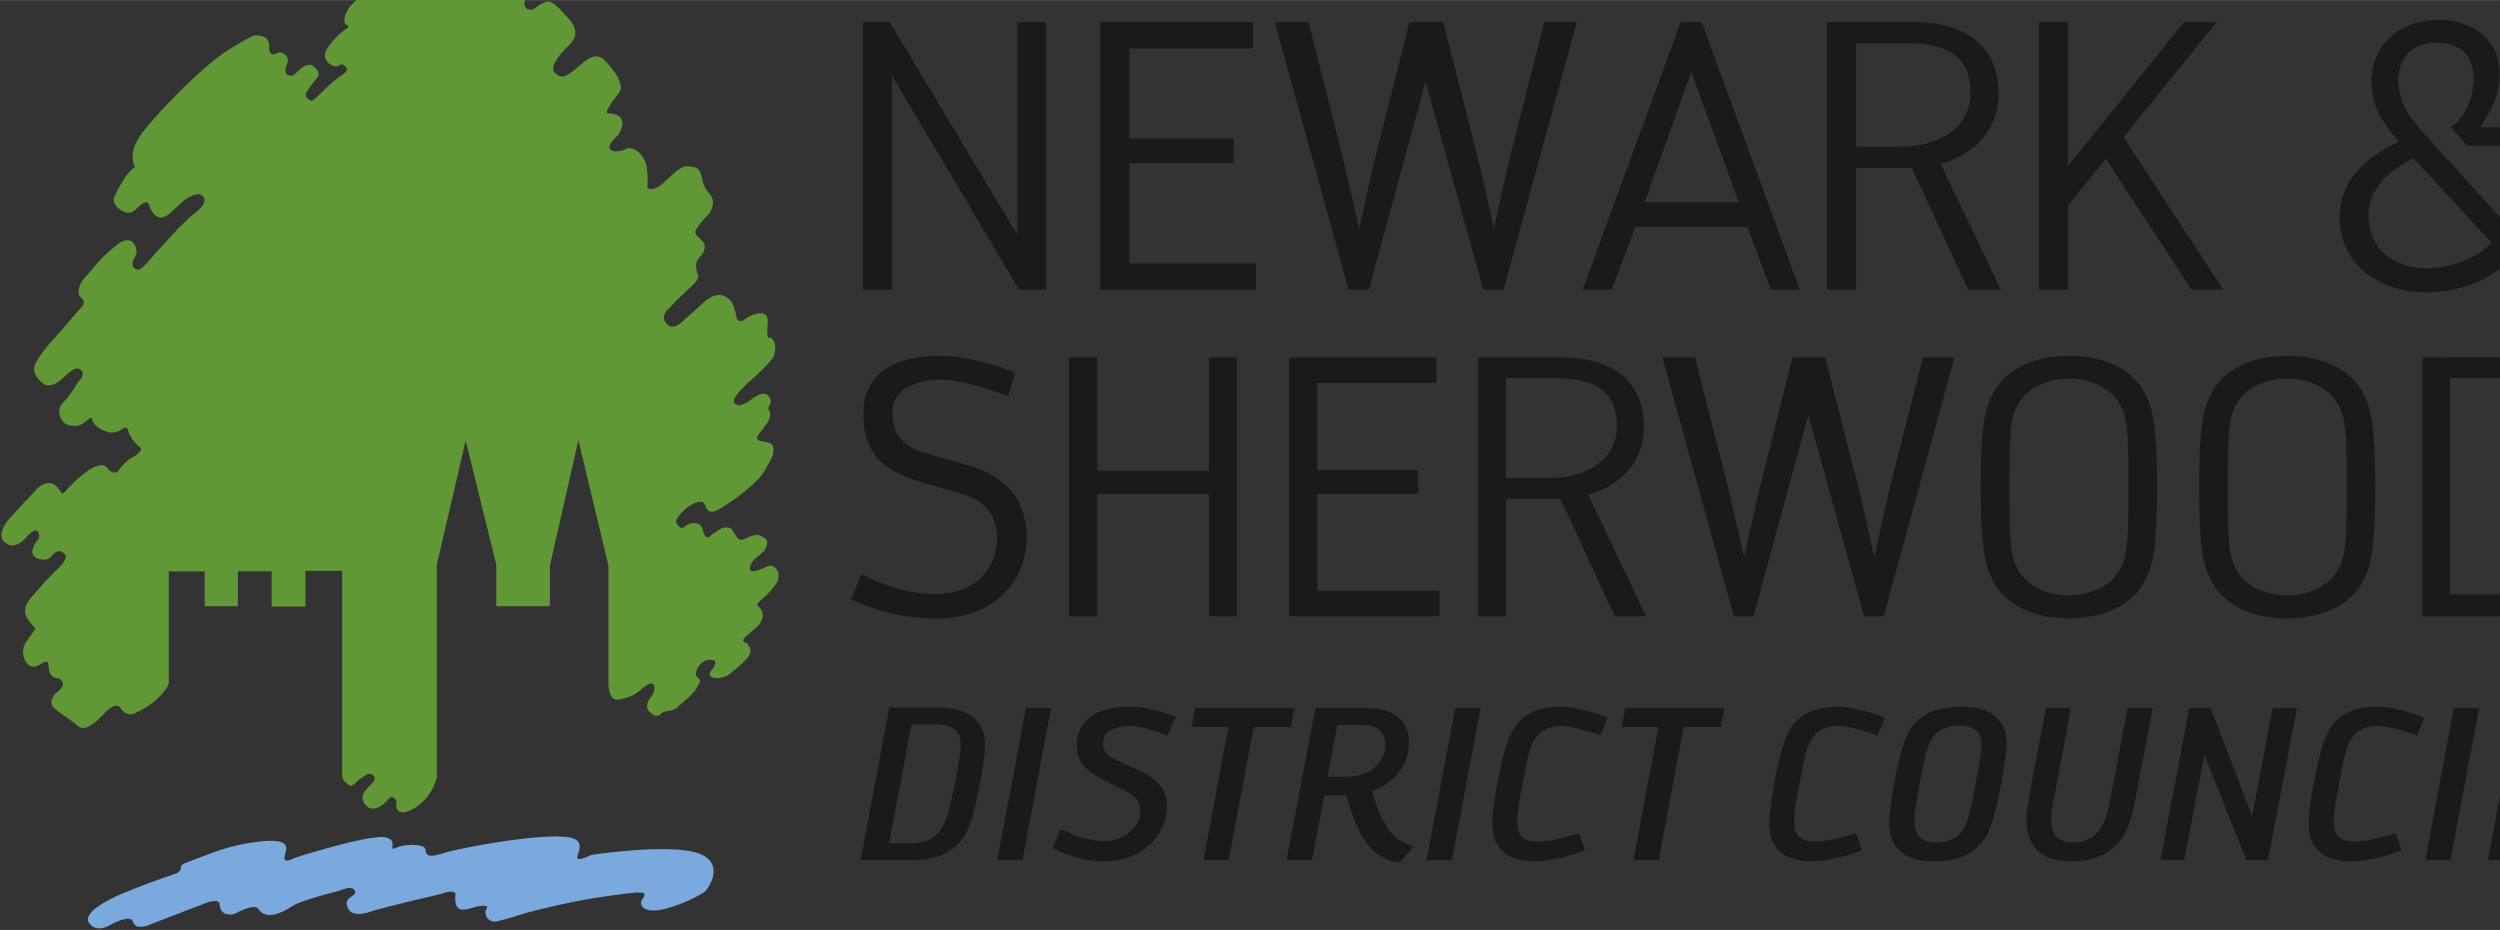<svg height="192.873" viewBox="0 0 1000 371.924" width="518.476" xmlns="http://www.w3.org/2000/svg" xmlns:xlink="http://www.w3.org/1999/xlink"><rect x="0" y="0" width="1000" height="371.924" fill="#333333" stroke="none"/><clipPath id="a"><path clip-rule="evenodd" d="m-.001.001h419.52v595.32h-419.52v-595.32z"/></clipPath><clipPath id="b"><path d="m0 0h9354.33v3483.07h-9354.33z"/></clipPath><clipPath id="c"><path d="m0-.709h9348.66v3471.73h-9348.66z"/></clipPath><clipPath id="d"><path d="m0-.709h9348.66v3471.73h-9348.66z"/></clipPath><clipPath id="e"><path d="m0-.709h9348.66v3471.73h-9348.66z"/></clipPath><g clip-path="url(#a)" fill="#782121" transform="matrix(10.076 0 0 -10.076 -2941.918 5797.31)"><g clip-path="url(#b)" fill="#782121" transform="matrix(.011 0 0 .011 292.03 538.51)"><g clip-path="url(#c)" fill="#609836"><path d="m481.91 2748.04s-32.59 47.48 29.08 126.88c61.66 78.68 216.85 237.45 304.04 292.72 87.88 54.59 97.09 54.59 97.09 54.59s55.28 7.09 53.86-38.26c-2.13-45.38 26.93-26.25 35.43-22.71 7.8 2.84 48.19-13.46 25.51-50.31 0 0-12.75-40.39 26.22-32.6l29.77 26.22s26.93 23.39 45.35 4.96c19.16-18.42 22-29.05 6.4-46.06-15.61-17.74-31.2-42.54-31.2-42.54s-14.17-16.3 2.13-26.93c17-10.63 10.63-11.34 28.37 2.12 17 13.47 41.1 45.36 94.96 83.65 0 0 30.47 16.3 12.04 31.18-18.42 14.17-15.59 3.54-29.76 0-14.17-4.25-63.78 21.26-35.43 64.49 29.05 43.25 62.36 66.64 62.36 66.64s29.05 12.04 2.13 21.26c0 0-11.34 22.67 13.46 58.13 24.8 34.73 143.15 122.62 163.7 129 20.55 5.67 36.17 31.89 64.51 4.25 27.64-28.34 14.18-24.8 11.34-36.16 0 0-13.46-19.84 7.09-33.31 20.55-13.46 24.8-14.17 41.1-7.09 16.3 7.09 99.21 77.27 99.21 77.27s63.07 46.77 92.84-22.67c0 0 11.34-14.2 2.12-31.21 0 0 8.51-32.6 48.22-11.34 40.39 21.97 46.77 38.29 46.77 38.29s29.76 29.77 66.61 0c37.56-29.78 9.92-46.08 0-60.97-9.21-14.17-23.38-57.4 21.26-51.73 0 0 34.73 26.93 52.44 29.06 17.72 2.12 51.74-33.31 63.78-48.22 12.76-15.59 65.93-58.82 14.89-108.42-51.74-49.63-71.58-87.19-49.61-103.49 21.26-16.3 31.89-19.84 89.29 31.18 58.13 50.32 75.85 32.6 106.32-4.25 31.19-36.85 49.61-72.31 33.31-95.7-16.3-24.09-67.32-82.22-31.18-75.14 0 0 75.12-2.83 28.35-77.24 0 0-48.9-41.84-25.52-55.3 23.39-12.76 58.11 6.38 58.11 6.38s41.82 10.65 68.04-56.7c0 0 8.5-32.6 4.25-86.48 0 0 7.79-7.08 26.93-1.42 19.13 4.97 46.06 34.75 54.56 41.84 9.24 7.8 39.01 39.69 61.68 38.27 22.68-2.13 45.36.71 53.15-38.27 7.8-38.29 10.63-34.04 17.01-46.8 6.38-12.75 43.94-33.3 8.5-87.89 0 0-29.05-27.64-45.35-54.57-15.59-26.93 34.02-34.02 30.47-65.22 0 0 1.42-17.01-19.84-37.56s-5.67-58.11-5.67-58.11 14.17-14.17-25.51-48.22c-38.98-34.01-82.23-80.78-82.23-80.78s-28.35-24.12-4.25-51.05c24.82-27.64 56.71 7.79 63.09 13.46 7.09 5.67 74.41 66.64 74.41 66.64s37.56 36.14 72.29 19.14c35.43-17.01 35.43-47.48 43.93-81.52 0 0 10.63-19.85 35.44 3.54 0 0 82.22 48.92 75.85-19.84-5.67-69.45 6.37-47.48 9.92-51.03 0 0 29.76-14.17 11.34-69.47 0 0-9.22-19.13-80.82-84.36 0 0-28.34-21.96-53.85-55.27-25.52-34.02 12.04-36.14 12.04-36.14s19.14 5.67 31.89 14.17c12.05 7.8 41.11 36.14 63.81 26.22 22.67-10.63 17.01-34.72 12.04-40.39-5.66-5.67-4.96-15.59 0-21.26 5.67-4.99 1.42-27.66-7.79-41.13-8.5-13.46-29.79-39.68-29.79-39.68s-19.84-22.68 8.53-26.93c27.64-4.26 43.23-6.38 43.23-26.96 0-20.55 2.83-18.42-29.77-76.53-32.62-58.14-133.96-121.92-158.05-137.51-24.1-14.88-38.27-18.45-49.61-7.08-11.34 12.04-4.96 40.39-46.06 24.8s-65.91-58.14-65.91-58.14-7.08-8.5 5.67-23.38c12.76-14.17 17.72-7.09 26.22-1.42 8.51 4.96 17.72 13.47 39.69 9.92 21.97-3.54 24.8-30.47 24.8-30.47s7.09-30.47 23.39-16.3c16.3 13.47 43.93 29.76 43.93 29.76s28.35 7.8 38.27-7.79c10.63-16.3 18.43-42.52 41.1-32.6 23.39 10.63 46.07 20.55 58.82 12.76 12.78-7.8 40.42-9.92 14.2-55.3 0 0-21.99-18.43-35.46-30.48-12.75-11.33-30.47-47.48 2.84-41.81 0 0 16.3 4.26 38.29 14.18 22.68 10.63 27.64 2.83 36.14-4.26 8.51-6.37 19.84-34.01-3.54-62.38-21.97-26.93-22.68-28.35-47.48-50.32-23.41-21.26-17.03-19.13-5.7-31.18 0 0 34.75-35.46-26.92-81.52-61.66-46.77-21.26-38.97-17.01-48.19 3.54-9.94 26.22-26.24-16.3-65.93-43.23-39.68-58.82-48.19-58.82-48.19s-26.93-12.78-46.77-7.79c-19.84 4.96-19.14 13.46-10.63 25.51 8.5 11.34 36.85 46.77-15.59 38.27 0 0-26.93-7.8-37.56-38.27-9.92-29.79 21.26-23.39 10.63-44.67-11.34-21.26-19.14-38.27-72.99-80.08 0 0-7.09-16.3-41.84-20.55-34.02-3.57-18.42-21.28-47.48-16.32 0 0-29.06 16.32-26.22 33.33 2.83 17.01-2.84 10.63 15.59 36.14 18.43 24.8 14.88 60.94-17.72 39.68-33.3-20.55-31.18-37.55-98.5-51.02 0 0-40.39-14.88-38.98 68.03v415.38l-108.45 452.22-102.75-452.22v-146.72h-193.47v149.55l-110.57 447.97-104.18-447.97v-767.63s-19.13-92.15-109.13-124.06c0 0-43.96-15.59-36.17 36.17 0 0-11.33 33.3-31.89 7.08-21.26-26.22-51.73-40.39-72.28-25.51-21.26 14.88-21.97 39.69-13.46 51.73 7.79 12.76 29.05 33.31 29.05 33.31s17.01 14.88 5.67 27.66c-10.63 12.76-26.93 2.84-26.93 2.84l-31.18-21.29s-20.55-27.64-32.6-14.17c-12.04 12.75-24.8 12.75-22.67 46.8v725.1h-132.55v-129h-121.89v127.58h-121.89v-126.16h-119.79v125.46h-129.68v-406.16s-28.35-68.04-131.13-109.16c0 0-25.51-6.38-43.23 22.7-17 28.35-60.94-22.7-60.94-22.7s-60.95-70.87-90.71-43.94c-30.47 26.93-74.41 52.47-80.08 59.55-4.96 6.38-34.72 18.43-3.54 58.82 0 0 51.73 31.18 13.46 54.59 0 0-32.6 0-36.14 31.18-2.83 31.18-.71 38.27-34.04 18.43-32.6-20.55-48.189 9.21-48.189 9.21s-24.094 30.47-1.417 72.31c0 0 8.504 9.92 24.096 32.6 16.3 22.67 10.63 13.46-4.96 34.72-15.593 21.26-39.687 45.38-2.13 90.74 37.56 45.35 87.19 96.4 87.19 96.4s64.49 52.44 29.77 68.03c0 0-17.01 20.55-43.23-14.88 0 0-14.88-19.14-50.34-4.96-35.435 14.88-2.84 59.55-2.84 59.55s19.14 16.3 7.8 34.72c-11.34 19.14-34.726-9.21-49.608-24.8-14.882-16.3-44.646-36.17-72.283-11.34-28.347 24.1 3.543 70.16 15.59 82.91 11.339 12.76 52.441 57.43 52.441 57.43l41.81 43.94s27.64 38.27 63.81 26.93c13.46-4.26 32.59-34.02 32.59-34.02s0-7.79 16.3 9.92c17.01 18.43 49.61 52.47 81.5 73.02 32.6 21.26 57.4 22.68 65.2 9.21 8.5-13.46 29.05-25.51 39.68-13.46 10.63 12.04 26.93 36.85 52.44 50.31 26.25 13.47 38.29 31.18 26.96 37.56-11.34 5.69-34.05 31.21-41.84 57.43-7.09 25.51-24.09 3.54-34.72-.71s-31.89-12.76-70.87 11.34c-38.98 24.8-14.88 49.6-38.27 31.18-23.38-18.43-34.01-28.35-69.45-21.26-35.43 7.08-47.48 59.55-22.67 81.52 24.8 22.68 53.85 72.99 53.85 72.99s29.77 28.37 11.34 45.38c-19.13 16.3-45.35-11.34-63.78-28.35-17.71-17.03-51.73-39.71-73.72-19.86-21.97 19.15-44.65 41.83-23.39 77.97s56.72 77.27 65.93 85.78c9.21 9.21 93.54 107.74 93.54 107.74s24.81 17.71 2.13 36.85c-22.68 19.13 1.42 61.65 9.21 68.05 7.8 7.09 51.03 62.37 79.37 88.59 28.35 26.22 51.74 42.54 51.74 42.54s34.01 22.68 51.73-5.67c17.74-28.37.71-48.21.71-48.21s-16.3-27.64 0-38.98c17.03-12.05 26.95 1.42 46.08 21.26 18.43 20.55 125.44 143.88 167.96 175.06 42.52 31.21 46.77 56.72 26.93 68.77-20.55 12.05-60.24-18.43-60.24-18.43l-53.15-47.5s-29.76-30.47-54.57-6.38c-24.8 23.41-16.3 56.01-40.39 43.25-24.8-12.75-32.62-39.71-60.97-34.72-28.35 5.67-55.28 34.02-43.94 58.82s42.52 85.77 73.7 106.32z" style="fill:#609836;stroke:#fffffe;stroke-width:.14;stroke-linecap:round;stroke-linejoin:round;stroke-miterlimit:10"/></g><g clip-path="url(#d)" fill="#79a9dd"><path d="m416.72 116.95s75.14 34.02 207.66 78.69c0 0 20.55 4.96 22.68 19.84 2.12 14.88-4.26 12.76 56.69 35.43 61.65 23.39 128.29 51.76 229.63 62.39 100.63 10.63 100.63-15.61 90-48.21-9.92-31.89 18.43-19.14 32.6-12.05 14.17 6.38 226.09 70.18 288.45 73.73 0 0 40.39 9.21 59.53-6.38 19.84-14.88-8.51-43.96 21.96-29.08 31.21 14.9 99.95 12.07 103.49-4.25 3.55-15.59-1.41-37.56 64.49-16.3 65.2 21.26 367.11 75.85 457.82 56.71 91.44-18.42-37.56-114.11 78.69-62.38 0 0 265.04 40.42 375.61 8.5 111.26-31.18 47.48-131.12 29.77-143.17-17.01-12.05-74.41-43.231-143.89-60.947-69.45-17.741-96.37 12.047-77.95 37.557 18.43 24.81 2.84 26.22-69.45 17.01-75.12-9.92-166.56-20.55-350.1-68.056 0 0-65.91-21.969-104.17-30.473-38.3-8.503-50.34 30.473-39.71 44.671 10.63 14.173-15.59 14.173-51.74 3.543-36.14-10.63-63.78-14.198-60.94 42.515 0 0 12.75 31.19-53.86 7.09 0 0-194.91-44.644-254.43-63.803-60.24-19.842-79.37.733-83.63 29.08 0 0-3.54 13.463 20.56 28.343 24.09 14.89 2.83 37.56-29.06 24.81-31.89-12.76-126.17-29.77-185.69-60.24 0 0-87.17-64.512-122.6-14.173 0 0-6.38 29.055-87.88-15.615 0 0-49.63-14.173-53.88 32.623 0 0 8.51 31.185-65.9.708l-191.34-73.725s-45.36-19.842-54.59 11.339c-9.22 30.472-79.37-8.504-79.37-8.504s-50.32-35.433-79.37 4.252c-29.77 41.102 90 92.855 99.92 98.525z" style="fill:#79a9dd;stroke:#fffffe;stroke-width:.14;stroke-linecap:round;stroke-linejoin:round;stroke-miterlimit:10"/></g><g fill="#1b191a"><path d="m3672.55 2305.03h97.82v965.39h-104.2v-767.62l-460.65 767.62h-96.38v-965.39h104.88v771.9z" stroke="#fffffe" stroke-linecap="round" stroke-linejoin="round" stroke-miterlimit="10" stroke-width=".14"/><path d="m3965.25 2305.03h562.02v94.28h-456.4v362.2h376.32v89.31h-376.32v324.62h445.77v94.98h-551.39z" stroke="#fffffe" stroke-linecap="round" stroke-linejoin="round" stroke-miterlimit="10" stroke-width=".14"/><path d="m4861.78 2305.03h73l204.82 751.33 208.37-751.33h73l264.35 965.39h-117.66l-123.31-488.36c-19.13-77.25-41.1-180.03-58.11-257.3-17.71 77.27-38.27 180.05-58.82 257.3l-124.04 488.36h-121.89l-123.33-488.36c-19.13-77.25-41.1-180.03-58.11-257.3-17.72 77.27-41.1 180.05-59.53 257.3l-123.3 488.36h-121.92z" stroke="#fffffe" stroke-linecap="round" stroke-linejoin="round" stroke-miterlimit="10" stroke-width=".14"/><path d="m6098.5 3091.11 171.49-470.65h-339.47zm287.03-786.08h104.17l-353.65 965.39h-75.82l-353.65-965.39h104.88l85.04 226.11h404.7z" stroke="#fffffe" stroke-linecap="round" stroke-linejoin="round" stroke-miterlimit="10" stroke-width=".14"/><path d="m6693.11 3194.6h174.33c169.4 0 238.85-55.3 238.85-182.18 0-123.33-116.93-191.39-246.64-191.39h-166.54zm201.26-450.81 203.41-438.76h117.64l-216.85 453.64c126.14 34.02 209.05 130.42 209.05 249.5 0 193.51-142.44 262.25-300.49 262.25h-318.93v-965.39h104.91v438.76z" stroke="#fffffe" stroke-linecap="round" stroke-linejoin="round" stroke-miterlimit="10" stroke-width=".14"/><path d="m7903.6 2305.03h114.81l-360.03 550.04 335.93 415.35h-117.66l-418.84-519.54v519.54h-104.18v-965.39h104.18v303.38l136.79 168.69z" stroke="#fffffe" stroke-linecap="round" stroke-linejoin="round" stroke-miterlimit="10" stroke-width=".14"/><path d="m8985.8 2474.45c-57.4-60.97-149.55-92.15-234.59-92.15-113.38 0-208.37 64.49-208.37 193.49 0 93.57 74.43 159.5 162.31 204.14zm-86.45 349.44h170.07c7.09-39.71 9.93-75.14 9.93-106.32 0-55.3-14.89-126.88-42.52-172.96l-289.16 318.26c-53.15 56.69-97.8 120.5-97.8 194.91 0 92.15 58.11 138.23 138.19 138.23s133.96-40.41 133.96-129.71c0-69.47-31.18-139.65-81.52-175.08zm46.77 67.33c26.22 43.22 69.45 101.36 69.45 189.97 0 132.54-102.76 197.74-221.84 197.74-131.81 0-240.24-85.75-240.24-221.15 0-94.96 41.11-153.1 99.22-219-118.37-53.18-214.04-139.66-214.04-272.2 0-182.86 158.05-271.47 309.71-271.47 100.63 0 218.29 31.18 296.95 112.7l94.96-99.94h119.08l-161.6 174.38c42.52 78.66 63.78 153.09 63.78 234.61 0 36.14-1.42 71.58-4.96 107.03h133.96l13.47 67.33z" stroke="#fffffe" stroke-linecap="round" stroke-linejoin="round" stroke-miterlimit="10" stroke-width=".14"/><path d="m3390.51 2066.16c-191.37 0-279.95-82.2-279.95-206.97 0-133.26 52.44-204.12 219.68-252.34l138.93-40.39c86.45-24.8 124.01-80.1 124.01-162.31 0-99.94-74.41-197.76-219.71-197.76-94.25 0-172.91 23.38-269.29 71.6l-38.27-91.45c94.26-41.81 188.51-68.05 310.4-68.05 206.24 0 323.17 134.67 323.17 292.04 0 136.09-70.86 221.15-219.68 262.96l-135.38 38.27c-99.22 26.93-128.98 78.68-128.98 150.28 0 89.3 91.42 117.64 176.48 117.64 62.36 0 141.03-23.38 240.95-58.82l25.51 85.07c-104.17 40.39-206.22 60.23-267.87 60.23z" stroke="#fffffe" stroke-linecap="round" stroke-linejoin="round" stroke-miterlimit="10" stroke-width=".14"/><path d="m4357.9 1126.28h100.63v933.51h-100.63v-408.27h-403.28v408.27h-102.04v-933.51h102.04v441.6h403.28z" stroke="#fffffe" stroke-linecap="round" stroke-linejoin="round" stroke-miterlimit="10" stroke-width=".14"/><path d="m4647.04 1126.28h542.88v92.15h-440.81v349.45h363.56v85.77h-363.56v314.69h430.18v91.45h-532.25z" stroke="#fffffe" stroke-linecap="round" stroke-linejoin="round" stroke-miterlimit="10" stroke-width=".14"/><path d="m5430.18 1986.08h169.37c163.02 0 230.34-53.88 230.34-175.79 0-119.79-112.68-184.99-238.14-184.99h-161.57zm195.59-435.21 196.32-424.59h113.39l-209.06 438.76c121.18 32.6 201.26 125.46 201.26 241.7 0 186.43-137.48 253.05-290.57 253.05h-307.56v-933.51h100.63v424.59z" stroke="#fffffe" stroke-linecap="round" stroke-linejoin="round" stroke-miterlimit="10" stroke-width=".14"/><path d="m6252.28 1126.28h70.89l197.71 726.53 201.29-726.53h70.86l255.15 933.51h-114.12l-119.06-472.07c-18.42-74.41-38.98-174.36-55.98-248.79-17.72 74.43-36.85 174.38-56.7 248.79l-120.49 472.07h-117.64l-119.06-472.07c-18.42-74.41-38.97-174.36-56-248.79-17.01 74.43-39.69 174.38-57.41 248.79l-119.76 472.07h-117.64z" stroke="#fffffe" stroke-linecap="round" stroke-linejoin="round" stroke-miterlimit="10" stroke-width=".14"/><path d="m7246.6 1592.68c0 199.89 1.42 260.13 41.84 315.43 31.89 43.93 98.5 75.85 172.91 75.85s141.05-31.92 172.94-75.85c40.39-55.3 41.81-115.54 41.81-315.43 0-200.58-1.42-260.84-41.81-315.4-31.89-44.67-98.53-75.85-172.94-75.85s-141.02 31.18-172.91 75.85c-40.42 54.56-41.84 114.82-41.84 315.4zm-103.46 0c0-236.03 18.42-289.18 44.64-339.52 40.4-79.37 137.51-134.67 273.57-134.67 136.09 0 233.17 55.3 273.57 134.67 26.22 50.34 44.64 103.49 44.64 339.52 0 235.32-18.42 289.21-44.64 338.81-40.4 79.4-137.48 134.67-273.57 134.67-136.06 0-233.17-55.27-273.57-134.67-26.22-49.6-44.64-103.49-44.64-338.81z" stroke="#fffffe" stroke-linecap="round" stroke-linejoin="round" stroke-miterlimit="10" stroke-width=".14"/><path d="m8034.71 1592.68c0 199.89 1.41 260.13 41.81 315.43 31.18 43.93 97.79 75.85 172.23 75.85 75.11 0 141.73-31.92 172.91-75.85 40.39-55.3 42.52-115.54 42.52-315.43 0-200.58-2.13-260.84-42.52-315.4-31.18-44.67-97.8-75.85-172.91-75.85-74.44 0-141.05 31.18-172.23 75.85-40.4 54.56-41.81 114.82-41.81 315.4zm-103.47 0c0-236.03 18.43-289.18 44.65-339.52 40.39-79.37 136.77-134.67 272.86-134.67 136.77 0 233.15 55.3 274.25 134.67 25.53 50.34 43.96 103.49 43.96 339.52 0 235.32-18.43 289.21-43.96 338.81-41.1 79.4-137.48 134.67-274.25 134.67-136.09 0-232.47-55.27-272.86-134.67-26.22-49.6-44.65-103.49-44.65-338.81z" stroke="#fffffe" stroke-linecap="round" stroke-linejoin="round" stroke-miterlimit="10" stroke-width=".14"/><g clip-path="url(#e)"><path d="m9031.87 1985.38c74.4 0 139.6-29.08 171.52-73.73 40.39-55.3 41.81-117.66 41.81-318.97 0-200.58-1.42-262.96-41.81-318.24-31.92-44.67-97.12-69.47-171.52-69.47h-195.62v781.11zm-294.83 74.41v-933.51h299.79c133.22 0 226.79 55.3 267.19 133.96 26.22 49.63 44.64 97.12 44.64 332.44 0 236.74-18.42 296.29-44.64 346.61-40.4 79.39-136.09 121.91-272.15 121.91z" style="fill:#1b191a;stroke:#fffffe;stroke-width:.14;stroke-linecap:round;stroke-linejoin:round;stroke-miterlimit:10"/></g><path d="m3290.56 245.95c85.75 0 146.01 32.6 178.61 78.69 20.55 29.76 36.85 66.61 61.65 196.32 14.17 76.56 19.13 114.12 19.13 142.49 0 81.5-55.98 133.26-171.52 133.26h-174.33l-103.46-550.76zm-6.38 489.79h89.29c56.01 0 88.61-21.97 88.61-69.45 0-26.25-6.38-65.22-21.97-146.04-19.13-98.5-34.01-148.84-61.68-178.6-20.55-21.97-52.44-34.73-89.29-34.73h-85.75z" stroke="#fffffe" stroke-linecap="round" stroke-linejoin="round" stroke-miterlimit="10" stroke-width=".14"/><path d="m3593.89 245.95h90.71l103.49 548.63h-90.73z" stroke="#fffffe" stroke-linecap="round" stroke-linejoin="round" stroke-miterlimit="10" stroke-width=".14"/><path d="m4075.12 800.25c-131.13 0-194.2-56.01-194.2-138.21 0-56.01 21.97-89.32 101.34-129.74 20.55-10.63 48.9-24.8 71.6-35.43 42.52-20.55 55.99-43.23 55.99-75.12 0-55.3-55.99-107.74-134.68-107.74-44.64 0-99.92 18.43-152.36 44.65l-29.05-70.19c55.98-26.93 122.6-46.77 182.12-46.77 141.05 0 229.63 91.44 230.34 200.6 0 55.99-33.3 96.38-102.75 128.29-20.55 9.22-55.28 24.81-77.27 36.15-29.77 13.46-51.03 27.63-51.03 57.42 0 58.11 60.97 65.91 99.24 65.91 42.52 0 90.71-18.43 133.23-35.44l30.47 68.74c-66.61 23.41-114.8 36.88-162.99 36.88z" stroke="#fffffe" stroke-linecap="round" stroke-linejoin="round" stroke-miterlimit="10" stroke-width=".14"/><path d="m4519.48 726.52h133.93l13.47 68.06h-358.61l-12.76-68.06h132.55l-90.03-480.57h90.74z" stroke="#fffffe" stroke-linecap="round" stroke-linejoin="round" stroke-miterlimit="10" stroke-width=".14"/><path d="m4821.39 733.61h93.54c53.15 0 79.37-29.05 79.37-70.87 0-10.65-1.41-19.86-4.25-29.78-14.17-48.9-60.23-85.75-136.77-85.75h-67.32zm125.43-238.87c63.1 25.51 112.7 70.19 126.88 130.42 4.25 15.59 6.38 32.6 6.38 48.21 0 80.79-68.04 121.21-146.01 121.21h-192.05l-104.2-548.63h92.15l43.94 234.62h80.08c10.63-43.94 26.22-85.77 43.94-124.04 34.01-73.73 90.7-116.95 148.84-119.08l51.02 58.82c-46.06 11.36-81.49 34.75-109.16 88.61-16.3 31.89-31.89 68.05-41.81 109.86z" stroke="#fffffe" stroke-linecap="round" stroke-linejoin="round" stroke-miterlimit="10" stroke-width=".14"/><path d="m5143.15 245.95h91.41l103.49 548.63h-91.44z" stroke="#fffffe" stroke-linecap="round" stroke-linejoin="round" stroke-miterlimit="10" stroke-width=".14"/><path d="m5632.86 799.54c-94.96 0-139.61-27.66-172.21-74.43-20.55-29.77-37.56-73.02-62.36-204.15-14.17-75.11-17.72-117.66-17.72-146.01 0-77.26 44.65-133.25 152.36-133.25 38.98 0 111.26 11.34 182.16 40.4l-21.26 61.67c-66.64-21.96-111.29-30.47-146.72-30.47-65.91 0-76.54 29.77-76.54 77.25 0 26.92 5.67 58.84 19.14 130.41 21.26 110.58 26.93 142.49 49.6 170.13 19.14 24.1 48.9 39.69 87.88 39.69 36.16 0 91.44-16.3 143.88-34.73l25.51 63.07c-46.06 23.41-131.1 40.42-163.72 40.42z" stroke="#fffffe" stroke-linecap="round" stroke-linejoin="round" stroke-miterlimit="10" stroke-width=".14"/><path d="m6070.86 726.52h134.64l12.76 68.06h-357.9l-13.46-68.06h133.25l-90.73-480.57h91.44z" stroke="#fffffe" stroke-linecap="round" stroke-linejoin="round" stroke-miterlimit="10" stroke-width=".14"/><path d="m6632.17 799.54c-94.99 0-139.63-27.66-172.23-74.43-20.55-29.77-37.56-73.02-62.36-204.15-14.18-75.11-17.72-117.66-17.72-146.01 0-77.26 44.64-133.25 152.36-133.25 38.98 0 111.29 11.34 182.15 40.4l-21.26 61.67c-66.61-21.96-111.28-30.47-146.72-30.47-65.9 0-76.53 29.77-76.53 77.25 0 26.92 5.67 58.84 19.13 130.41 21.26 110.58 27.64 142.49 49.61 170.13 19.13 24.1 48.9 39.69 87.9 39.69 36.14 0 91.41-16.3 143.86-34.73l26.22 63.07c-46.78 23.41-131.11 40.42-164.41 40.42z" stroke="#fffffe" stroke-linecap="round" stroke-linejoin="round" stroke-miterlimit="10" stroke-width=".14"/><path d="m7124.71 520.96c-20.55-105.61-29.76-145.3-49.61-171.52-18.42-24.09-47.48-39.68-91.41-39.68-63.81 0-79.4 32.6-79.4 81.49 0 33.34 6.38 61.68 18.43 129.71 20.57 110.58 28.37 143.91 49.63 172.26 19.13 23.38 52.44 38.26 92.12 38.26 60.24 0 81.5-24.09 81.5-75.85 0-24.09-9.92-72.99-21.26-134.67zm-294.12 0c-14.88-77.24-17.71-117.66-17.71-146.01 0-77.26 49.6-133.25 158.05-133.25 97.8 0 149.53 30.47 183.54 77.98 20.56 28.35 37.56 71.57 62.37 201.28 14.88 77.27 19.13 120.5 19.13 148.87 0 77.25-51.02 129.71-158.74 129.71-97.09 0-150.97-28.37-183.57-75.14-21.26-29.77-38.97-70.89-63.07-203.44z" stroke="#fffffe" stroke-linecap="round" stroke-linejoin="round" stroke-miterlimit="10" stroke-width=".14"/><path d="m7466.31 241.7c94.25 0 147.43 29.77 184.28 80.81 19.13 26.93 34.72 64.49 46.06 120.5l67.32 351.57h-90.71l-55.98-293.46c-8.5-46.06-19.13-106.32-39-136.8-18.43-27.63-45.36-54.56-100.63-54.56-63.78 0-80.08 33.31-80.08 83.62 0 18.43 5.67 51.05 14.88 102.07l55.99 299.13h-90c-20.56-104.91-36.15-190.68-50.32-264.4-17.01-91.42-19.84-118.37-19.84-138.93 0-90.7 48.9-149.55 158.03-149.55z" stroke="#fffffe" stroke-linecap="round" stroke-linejoin="round" stroke-miterlimit="10" stroke-width=".14"/><path d="m7950.37 626.58 151.66-380.63h77.95l104.2 548.63h-87.9l-73.7-389.15-149.53 389.15h-77.27l-104.17-548.63h85.75z" stroke="#fffffe" stroke-linecap="round" stroke-linejoin="round" stroke-miterlimit="10" stroke-width=".14"/><path d="m8579.01 799.54c-94.99 0-139.64-27.66-172.23-74.43-20.55-29.77-37.56-73.02-62.37-204.15-14.17-75.11-17.71-117.66-17.71-146.01 0-77.26 44.64-133.25 153.07-133.25 38.27 0 110.57 11.34 182.15 40.4l-21.97 61.67c-66.61-21.96-111.28-30.47-146.72-30.47-65.19 0-75.82 29.77-75.82 77.25 0 26.92 4.96 58.84 19.13 130.41 20.55 110.58 26.93 142.49 48.9 170.13 19.13 24.1 48.9 39.69 87.9 39.69 36.85 0 91.41-16.3 143.86-34.73l26.22 63.07c-46.07 23.41-131.11 40.42-164.41 40.42z" stroke="#fffffe" stroke-linecap="round" stroke-linejoin="round" stroke-miterlimit="10" stroke-width=".14"/><path d="m8747.67 245.95h90.71l103.49 548.63h-91.45z" stroke="#fffffe" stroke-linecap="round" stroke-linejoin="round" stroke-miterlimit="10" stroke-width=".14"/><path d="m8973.05 245.95h331.67l13.47 73.73h-240.26l90 474.9h-90.71z" stroke="#fffffe" stroke-linecap="round" stroke-linejoin="round" stroke-miterlimit="10" stroke-width=".14"/></g></g></g></svg>